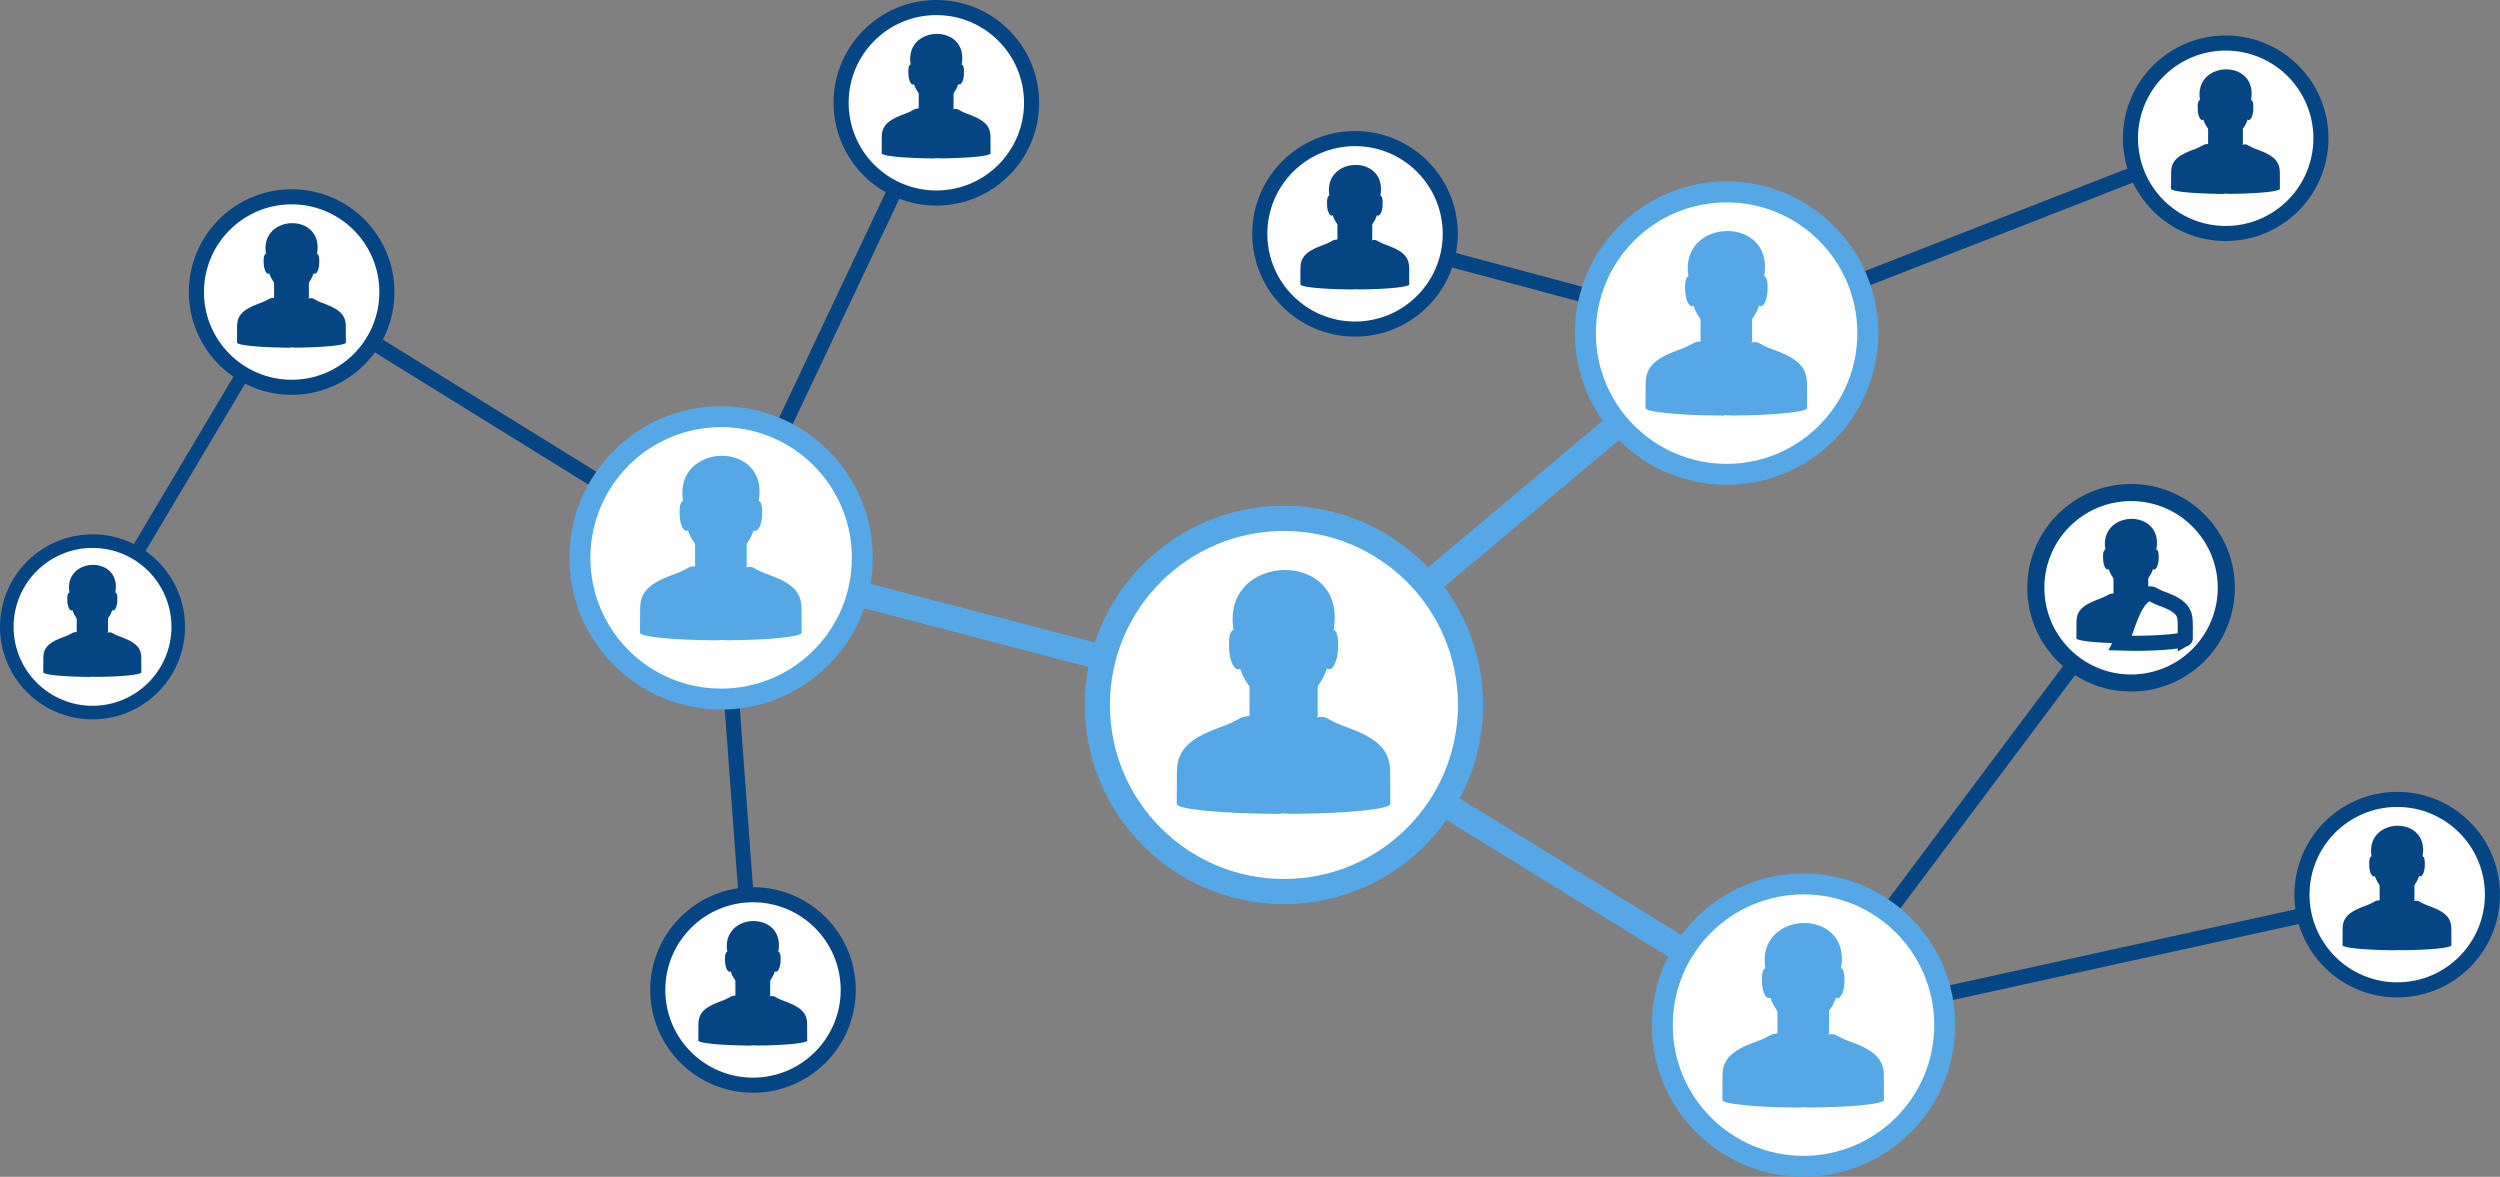 <?xml version="1.0" encoding="utf-8"?>
<!-- Generator: Adobe Illustrator 27.9.0, SVG Export Plug-In . SVG Version: 6.00 Build 0)  -->
<svg version="1.1" id="レイヤー_1" xmlns="http://www.w3.org/2000/svg" xmlns:xlink="http://www.w3.org/1999/xlink" x="0px"
	 y="0px" width="399.772px" height="188.183px" viewBox="0 0 399.772 188.183" style="enable-background:new 0 0 399.772 188.183;"
	 xml:space="preserve">
<rect x="0" y="0" width="399.772" height="188.183" fill="#808080" stroke="none"/>
<style type="text/css">
	.st0{fill:none;stroke:#55A7E5;stroke-width:4.048;stroke-miterlimit:10;}
	.st1{fill:none;stroke:#064583;stroke-width:2.413;stroke-miterlimit:10;}
	.st2{fill:none;stroke:#064583;stroke-width:2.172;stroke-miterlimit:10;}
	.st3{fill:#FFFFFF;stroke:#55A7E5;stroke-width:4.021;stroke-miterlimit:10;}
	.st4{fill-rule:evenodd;clip-rule:evenodd;fill:#55A7E5;}
	.st5{fill:#FFFFFF;stroke:#55A7E5;stroke-width:3.351;stroke-miterlimit:10;}
	.st6{fill:#FFFFFF;stroke:#064583;stroke-width:2.172;stroke-miterlimit:10;}
	.st7{fill-rule:evenodd;clip-rule:evenodd;fill:#064583;}
	.st8{fill:#FFFFFF;stroke:#064583;stroke-width:2.413;stroke-miterlimit:10;}
	.st9{fill:#FFFFFF;stroke:#064583;stroke-width:2.73;stroke-miterlimit:10;}
	.st10{fill-rule:evenodd;clip-rule:evenodd;fill:#FFFFFF;stroke:#064583;stroke-width:2.413;stroke-miterlimit:10;}
</style>
<g id="i_13" transform="translate(199.826 93.857)">
	<g id="i_13-2" transform="translate(-198.74 -92.651)">
		<g id="グループ_118671">
			<line id="線_31683" class="st0" x1="204.226" y1="111.523" x2="275.013" y2="52.062"/>
			<line id="線_31684" class="st1" x1="275.013" y1="52.063" x2="354.822" y2="20.906"/>
			<line id="線_31685" class="st1" x1="215.596" y1="36.187" x2="275.014" y2="52.063"/>
			<line id="線_31686" class="st1" x1="287.308" y1="162.719" x2="339.69" y2="92.785"/>
			<line id="線_31687" class="st1" x1="287.308" y1="162.718" x2="382.249" y2="141.855"/>
			<line id="線_31688" class="st0" x1="114.231" y1="88.002" x2="204.226" y2="111.523"/>
			<line id="線_31689" class="st0" x1="204.226" y1="111.523" x2="287.308" y2="162.719"/>
			<line id="線_31690" class="st1" x1="114.231" y1="88.002" x2="148.644" y2="15.23"/>
			<line id="線_31691" class="st1" x1="45.553" y1="45.496" x2="114.231" y2="88.002"/>
			<line id="線_31692" class="st1" x1="119.325" y1="157.096" x2="114.231" y2="88.002"/>
			<line id="線_31693" class="st2" x1="45.554" y1="45.496" x2="13.708" y2="99.034"/>
			<circle id="楕円形_5567" class="st3" cx="204.226" cy="111.524" r="29.838"/>
			<g id="グループ_118659" transform="translate(187.087 89.943)">
				<path id="パス_350724" class="st4" d="M11.633,17.419h10.9v5.952c-1.838,3.01-5.768,3.96-8.778,2.122
					c-0.866-0.529-1.593-1.256-2.122-2.122V17.419z"/>
				<path id="パス_350725" class="st4" d="M24.486,9.537c-1.318,0.345-2.067,1.32-2.172,3.121s0.554,2.011,1.532,2.966
					s1.822-0.984,1.928-2.784s0.029-3.647-1.288-3.3V9.537z"/>
				<path id="パス_350726" class="st4" d="M9.679,9.537c1.318,0.345,2.067,1.32,2.172,3.121s-0.554,2.011-1.532,2.966
					S8.497,14.64,8.391,12.84s-0.029-3.647,1.288-3.3V9.537z"/>
				<path id="パス_350727" class="st4" d="M17.08,2.911c5.852,0,7.4,3.357,7.4,9.521c0.074,2.441-0.771,4.82-2.366,6.669
					c-1.116,1.634-2.999,2.572-4.976,2.479c-2.009,0.084-3.925-0.848-5.1-2.479c-1.617-1.836-2.464-4.225-2.366-6.669
					c0-6.366,1.55-9.521,7.4-9.521L17.08,2.911z"/>
				<path id="パス_350728" class="st4" d="M9.081,9.552c0.379,0.021,0.6,0.186,0.6,0.767c0,1.591,0.355,2.168,0.559,0.844
					c0.241-1.57,1.066-2.328,1.127-3.421c0.133-1.047,0.874-1.914,1.887-2.209c1.087-0.437,2.587,0.295,4.007,0.311
					s2.7-0.584,3.814-0.225c1.051,0.226,1.786,1.178,1.74,2.252c0.046,0.419,0.182,0.824,0.4,1.185
					c0.344,0.661,0.583,1.372,0.709,2.107c0.2,1.34,0.558,0.748,0.559-0.844c0-0.58,0.221-0.745,0.6-0.767
					c2.283-13.005-18.049-12.46-16.005,0H9.081z"/>
				<path id="パス_350729" class="st4" d="M0,37.403c0,0.834,6.843,1.517,15.557,1.59h1.127c-0.924-1.836,4.492-7.828,3.95-11.322
					c-0.586-3.776-7.2-4.968-10.206-4.117c-0.519,0.236-1.452,0.819-2.359,1.165l-1.964,0.749c-4.979,1.9-6.068,4.07-6.08,6.846
					L0,37.403L0,37.403z"/>
				<path id="パス_350730" class="st4" d="M34.15,37.403c0,0.834-6.843,1.517-15.556,1.59c-0.626,0-4.469-0.2-4.673-0.2
					c1.921-3.82,4.6-16.3,9.8-15.241c0.519,0.236,1.452,0.819,2.359,1.165l1.965,0.749c4.979,1.9,6.068,4.07,6.08,6.846l0.023,5.088
					L34.15,37.403z"/>
			</g>
			<circle id="楕円形_5568" class="st5" cx="114.231" cy="88.002" r="22.583"/>
			<g id="グループ_118660" transform="translate(101.259 71.67)">
				<path id="パス_350731" class="st4" d="M8.804,13.182h8.247v4.505c-1.393,2.277-4.369,2.994-6.646,1.601
					c-0.653-0.399-1.201-0.948-1.601-1.601V13.182z"/>
				<path id="パス_350732" class="st4" d="M18.53,7.216c-1.048,0.285-1.74,1.281-1.643,2.362c-0.079,1.362,0.42,1.521,1.16,2.245
					s1.379-0.744,1.458-2.107S19.528,6.955,18.53,7.216z"/>
				<path id="パス_350733" class="st4" d="M7.326,7.216c1.048,0.285,1.74,1.281,1.643,2.362c0.079,1.362-0.42,1.521-1.16,2.245
					S6.43,11.079,6.351,9.716S6.328,6.955,7.326,7.216z"/>
				<path id="パス_350734" class="st4" d="M12.927,2.203c4.43,0,5.6,2.54,5.6,7.206c0.056,1.847-0.583,3.648-1.791,5.047
					c-0.845,1.237-2.271,1.947-3.767,1.877c-1.52,0.063-2.97-0.643-3.859-1.877c-1.224-1.389-1.865-3.197-1.791-5.047
					c0-4.819,1.174-7.206,5.6-7.206H12.927z"/>
				<path id="パス_350735" class="st4" d="M6.868,7.228c0.288,0.016,0.454,0.141,0.454,0.58c0,1.205,0.269,1.641,0.422,0.639
					c0.182-1.188,0.807-1.763,0.853-2.588c0.1-0.793,0.661-1.45,1.429-1.672c0.823-0.33,1.958,0.224,3.032,0.236
					s2.042-0.442,2.886-0.17c0.799,0.168,1.359,0.889,1.324,1.705c0.033,0.318,0.136,0.625,0.3,0.9
					c0.261,0.502,0.442,1.042,0.536,1.6c0.154,1.015,0.422,0.566,0.422-0.639c0-0.44,0.168-0.564,0.454-0.58
					c1.731-9.844-13.657-9.432-12.11,0L6.868,7.228z"/>
				<path id="パス_350736" class="st4" d="M0,28.311c0,0.63,5.18,1.149,11.775,1.2h0.854c-0.7-1.39,3.4-5.925,2.989-8.568
					c-0.444-2.858-5.446-3.76-7.725-3.115c-0.393,0.178-1.1,0.621-1.786,0.882L4.62,19.278c-3.768,1.437-4.592,3.08-4.6,5.181
					L0,28.311z"/>
				<path id="パス_350737" class="st4" d="M25.847,28.308c0,0.63-5.18,1.149-11.775,1.2c-0.475,0-3.382-0.149-3.536-0.149
					c1.453-2.891,3.484-12.339,7.418-11.535c0.393,0.178,1.1,0.621,1.786,0.882l1.487,0.567c3.768,1.437,4.592,3.08,4.6,5.181
					l0.019,3.85L25.847,28.308z"/>
			</g>
			<circle id="楕円形_5569" class="st5" cx="287.308" cy="162.718" r="22.583"/>
			<g id="グループ_118661" transform="translate(274.335 146.386)">
				<path id="パス_350738" class="st4" d="M8.804,13.182h8.247v4.505c-1.393,2.277-4.369,2.994-6.646,1.601
					c-0.653-0.399-1.201-0.948-1.601-1.601V13.182z"/>
				<path id="パス_350739" class="st4" d="M18.531,7.22c-1.048,0.285-1.74,1.281-1.643,2.362c-0.079,1.362,0.42,1.521,1.16,2.245
					s1.379-0.744,1.458-2.107S19.529,6.959,18.531,7.22L18.531,7.22z"/>
				<path id="パス_350740" class="st4" d="M7.326,7.22c1.048,0.285,1.74,1.281,1.643,2.362c0.079,1.362-0.42,1.521-1.16,2.245
					S6.43,11.083,6.351,9.72S6.328,6.959,7.326,7.22L7.326,7.22z"/>
				<path id="パス_350741" class="st4" d="M12.927,2.204c4.43,0,5.6,2.54,5.6,7.206c0.057,1.847-0.582,3.647-1.789,5.046
					c-0.845,1.237-2.271,1.947-3.767,1.877c-1.519,0.062-2.967-0.643-3.856-1.877c-1.224-1.389-1.865-3.197-1.791-5.047
					c0-4.818,1.174-7.206,5.6-7.206L12.927,2.204z"/>
				<path id="パス_350742" class="st4" d="M6.873,7.228c0.288,0.016,0.454,0.141,0.454,0.58c0,1.205,0.269,1.641,0.422,0.639
					c0.182-1.188,0.807-1.763,0.853-2.588c0.1-0.793,0.661-1.45,1.429-1.672c0.823-0.33,1.958,0.224,3.032,0.236
					s2.042-0.442,2.886-0.17c0.796,0.171,1.352,0.892,1.316,1.705c0.033,0.318,0.136,0.625,0.3,0.9
					c0.261,0.502,0.442,1.042,0.536,1.6c0.154,1.015,0.422,0.566,0.422-0.639c0-0.44,0.166-0.564,0.454-0.58
					c1.732-9.846-13.657-9.433-12.11,0L6.873,7.228z"/>
				<path id="パス_350743" class="st4" d="M0,28.308c0,0.63,5.18,1.149,11.775,1.2h0.854c-0.7-1.39,3.4-5.925,2.989-8.568
					c-0.444-2.858-5.446-3.76-7.725-3.115c-0.393,0.178-1.1,0.621-1.785,0.882l-1.487,0.567c-3.768,1.437-4.592,3.08-4.6,5.181
					l-0.019,3.85L0,28.308z"/>
				<path id="パス_350744" class="st4" d="M25.847,28.311c0,0.63-5.18,1.149-11.775,1.2c-0.475,0-3.382-0.149-3.536-0.149
					c1.453-2.891,3.484-12.339,7.418-11.536c0.393,0.178,1.1,0.621,1.786,0.882l1.487,0.567c3.768,1.437,4.592,3.08,4.6,5.181
					l0.019,3.851L25.847,28.311z"/>
			</g>
			<circle id="楕円形_5570" class="st5" cx="275.013" cy="52.063" r="22.583"/>
			<g id="グループ_118662" transform="translate(262.04 35.73)">
				<path id="パス_350745" class="st4" d="M8.804,13.182h8.247v4.505c-1.393,2.277-4.369,2.994-6.646,1.601
					c-0.653-0.399-1.201-0.948-1.601-1.601V13.182z"/>
				<path id="パス_350746" class="st4" d="M18.531,7.217c-1.048,0.285-1.74,1.281-1.643,2.362c-0.079,1.362,0.42,1.521,1.16,2.245
					s1.379-0.744,1.458-2.107S19.529,6.956,18.531,7.217L18.531,7.217z"/>
				<path id="パス_350747" class="st4" d="M7.326,7.217c1.048,0.285,1.74,1.281,1.643,2.362c0.079,1.362-0.42,1.521-1.16,2.245
					S6.43,11.08,6.351,9.717S6.328,6.956,7.326,7.217L7.326,7.217z"/>
				<path id="パス_350748" class="st4" d="M12.927,2.205c4.43,0,5.6,2.54,5.6,7.206c0.056,1.847-0.583,3.648-1.791,5.047
					c-0.845,1.237-2.271,1.947-3.767,1.877c-1.519,0.062-2.968-0.643-3.857-1.877c-1.224-1.389-1.865-3.197-1.791-5.047
					c0-4.818,1.174-7.206,5.6-7.206L12.927,2.205z"/>
				<path id="パス_350749" class="st4" d="M6.873,7.228c0.288,0.016,0.454,0.141,0.454,0.58c0,1.205,0.269,1.641,0.422,0.639
					C7.931,7.26,8.556,6.685,8.602,5.859c0.1-0.793,0.661-1.45,1.429-1.672c0.823-0.33,1.958,0.224,3.032,0.236
					s2.042-0.442,2.886-0.17c0.796,0.171,1.352,0.892,1.316,1.705c0.033,0.318,0.136,0.625,0.3,0.9
					c0.261,0.502,0.442,1.042,0.536,1.6c0.154,1.015,0.422,0.566,0.422-0.639c0-0.44,0.168-0.564,0.454-0.58
					c1.732-9.846-13.657-9.433-12.11,0L6.873,7.228z"/>
				<path id="パス_350750" class="st4" d="M0,28.308c0,0.63,5.18,1.149,11.775,1.2h0.854c-0.7-1.39,3.4-5.925,2.989-8.568
					c-0.444-2.858-5.446-3.76-7.725-3.115c-0.393,0.178-1.1,0.621-1.785,0.882l-1.487,0.567c-3.768,1.437-4.592,3.08-4.6,5.181
					l-0.019,3.85L0,28.308z"/>
				<path id="パス_350751" class="st4" d="M25.847,28.308c0,0.63-5.18,1.149-11.775,1.2c-0.475,0-3.382-0.149-3.536-0.149
					c1.453-2.891,3.484-12.339,7.418-11.535c0.393,0.178,1.1,0.621,1.785,0.882l1.487,0.567c3.768,1.437,4.592,3.08,4.6,5.181
					l0.019,3.85L25.847,28.308z"/>
			</g>
			<circle id="楕円形_5571" class="st6" cx="13.708" cy="99.034" r="13.708"/>
			<g id="グループ_118663" transform="translate(5.834 89.121)">
				<path id="パス_350752" class="st7" d="M5.343,8.001h5.005v2.735c-0.492,0.912-1.466,1.457-2.5,1.4
					c-1.034,0.057-2.008-0.488-2.5-1.4V8.001H5.343z"/>
				<path id="パス_350753" class="st7" d="M11.247,4.381c-0.637,0.172-1.059,0.776-1,1.433c-0.048,0.827,0.255,0.924,0.7,1.363
					s0.836-0.452,0.885-1.279s0.015-1.677-0.591-1.517H11.247z"/>
				<path id="パス_350754" class="st7" d="M4.446,4.381c0.637,0.171,1.059,0.776,1,1.433c0.048,0.827-0.255,0.924-0.7,1.363
					S3.903,6.723,3.855,5.899S3.84,4.221,4.446,4.381z"/>
				<path id="パス_350755" class="st7" d="M7.847,1.337c2.689,0,3.4,1.543,3.4,4.374c0.034,1.121-0.354,2.214-1.087,3.063
					C9.647,9.524,8.782,9.955,7.874,9.913c-0.922,0.038-1.801-0.39-2.34-1.139C4.792,7.93,4.403,6.833,4.448,5.71
					C4.448,2.786,5.158,1.336,7.847,1.337L7.847,1.337z"/>
				<path id="パス_350756" class="st7" d="M4.172,4.388C4.346,4.397,4.448,4.473,4.448,4.74c0,0.731,0.164,1,0.256,0.387
					c0.111-0.721,0.489-1.07,0.517-1.571c0.061-0.481,0.402-0.88,0.867-1.015c0.5-0.2,1.189,0.135,1.84,0.143s1.239-0.268,1.752-0.1
					c0.483,0.102,0.821,0.538,0.801,1.031c0.022,0.193,0.085,0.378,0.185,0.544c0.159,0.304,0.269,0.63,0.326,0.968
					c0.094,0.617,0.256,0.343,0.256-0.387c0-0.267,0.1-0.342,0.276-0.353c1.05-5.976-8.291-5.725-7.351,0H4.172z"/>
				<path id="パス_350757" class="st7" d="M0,17.182c0,0.383,3.143,0.7,7.147,0.731h0.517c-0.424-0.843,2.064-3.6,1.815-5.2
					c-0.269-1.735-3.306-2.281-4.689-1.891c-0.239,0.109-0.668,0.377-1.083,0.535l-0.9,0.345c-2.287,0.873-2.788,1.87-2.794,3.145
					l-0.012,2.338L0,17.182z"/>
				<path id="パス_350758" class="st7" d="M15.687,17.182c0,0.383-3.143,0.7-7.147,0.731c-0.288,0-2.054-0.09-2.146-0.09
					c0.882-1.755,2.115-7.491,4.5-7c0.239,0.109,0.668,0.377,1.083,0.535l0.9,0.345c2.287,0.873,2.788,1.87,2.794,3.145l0.012,2.336
					L15.687,17.182z"/>
			</g>
			<circle id="楕円形_5572" class="st8" cx="119.324" cy="157.096" r="15.23"/>
			<g id="グループ_118664" transform="translate(110.575 146.081)">
				<path id="パス_350759" class="st7" d="M5.937,8.892h5.562v3.039c-0.94,1.536-2.947,2.019-4.484,1.079
					c-0.44-0.269-0.81-0.639-1.079-1.079V8.892H5.937z"/>
				<path id="パス_350760" class="st7" d="M12.497,4.867c-0.707,0.192-1.174,0.863-1.109,1.592
					c-0.054,0.918,0.283,1.027,0.781,1.515s0.93-0.5,0.984-1.421S13.168,4.692,12.497,4.867L12.497,4.867z"/>
				<path id="パス_350761" class="st7" d="M4.94,4.867C5.647,5.059,6.114,5.73,6.049,6.459c0.054,0.918-0.283,1.027-0.781,1.515
					s-0.93-0.5-0.984-1.421S4.269,4.692,4.94,4.867L4.94,4.867z"/>
				<path id="パス_350762" class="st7" d="M8.719,1.486c2.988,0,3.777,1.713,3.777,4.861c0.037,1.245-0.394,2.458-1.208,3.4
					c-0.57,0.834-1.531,1.312-2.54,1.265c-1.024,0.042-2.001-0.433-2.6-1.265c-0.824-0.936-1.257-2.154-1.208-3.4
					C4.94,3.098,5.731,1.486,8.719,1.486z"/>
				<path id="パス_350763" class="st7" d="M4.634,4.875c0.194,0.011,0.306,0.1,0.307,0.391c0,0.812,0.181,1.106,0.286,0.43
					c0.123-0.8,0.544-1.189,0.575-1.747C5.87,3.415,6.249,2.972,6.766,2.822c0.555-0.223,1.32,0.15,2.046,0.158
					s1.377-0.3,1.946-0.115c0.537,0.115,0.912,0.601,0.889,1.15c0.025,0.212,0.095,0.417,0.205,0.6
					c0.176,0.337,0.298,0.7,0.362,1.075c0.1,0.685,0.284,0.382,0.286-0.43c0-0.3,0.113-0.381,0.307-0.391
					c1.164-6.638-9.214-6.359-8.171,0L4.634,4.875z"/>
				<path id="パス_350764" class="st7" d="M0,19.092c0,0.425,3.493,0.775,7.941,0.811h0.575c-0.47-0.937,2.294-4,2.016-5.779
					c-0.3-1.928-3.673-2.535-5.21-2.1c-0.265,0.121-0.741,0.418-1.2,0.6l-1,0.382c-2.542,0.969-3.1,2.078-3.1,3.495l-0.011,2.6
					L0,19.092z"/>
				<path id="パス_350765" class="st7" d="M17.432,19.094c0,0.425-3.493,0.775-7.941,0.811c-0.319,0-2.281-0.1-2.385-0.1
					c0.98-1.95,2.35-8.322,5-7.78c0.265,0.121,0.741,0.418,1.2,0.6l1,0.382c2.542,0.969,3.1,2.078,3.1,3.495l0.011,2.6
					L17.432,19.094z"/>
			</g>
			<circle id="楕円形_5573" class="st8" cx="148.643" cy="15.23" r="15.23"/>
			<g id="グループ_118665" transform="translate(139.894 4.215)">
				<path id="パス_350766" class="st7" d="M5.936,8.892h5.562v3.039c-0.94,1.536-2.947,2.019-4.484,1.079
					c-0.44-0.269-0.81-0.639-1.079-1.079V8.892H5.936z"/>
				<path id="パス_350767" class="st7" d="M12.497,4.868C11.79,5.06,11.323,5.731,11.388,6.46
					c-0.054,0.918,0.283,1.027,0.781,1.515s0.93-0.5,0.984-1.421S13.169,4.691,12.497,4.868L12.497,4.868z"/>
				<path id="パス_350768" class="st7" d="M4.94,4.868C5.647,5.06,6.114,5.731,6.049,6.46c0.054,0.918-0.283,1.027-0.781,1.515
					s-0.93-0.5-0.984-1.421S4.269,4.691,4.94,4.868L4.94,4.868z"/>
				<path id="パス_350769" class="st7" d="M8.719,1.486c2.988,0,3.777,1.713,3.777,4.861c0.037,1.245-0.394,2.458-1.208,3.4
					c-0.57,0.834-1.531,1.312-2.54,1.265c-1.024,0.042-2.001-0.433-2.6-1.265c-0.824-0.936-1.257-2.154-1.208-3.4
					C4.94,3.098,5.732,1.486,8.719,1.486z"/>
				<path id="パス_350770" class="st7" d="M4.636,4.875c0.194,0.011,0.306,0.1,0.307,0.391c0,0.812,0.181,1.106,0.286,0.43
					c0.123-0.8,0.544-1.189,0.575-1.747c0.068-0.534,0.447-0.977,0.964-1.127c0.555-0.223,1.32,0.15,2.046,0.158
					s1.377-0.3,1.946-0.115c0.537,0.115,0.912,0.601,0.889,1.15c0.025,0.212,0.095,0.417,0.205,0.6
					c0.176,0.337,0.298,0.7,0.362,1.075c0.1,0.685,0.286,0.382,0.286-0.43c0-0.3,0.113-0.381,0.307-0.391
					c1.164-6.637-9.216-6.358-8.171,0L4.636,4.875z"/>
				<path id="パス_350771" class="st7" d="M0,19.094c0,0.425,3.493,0.775,7.941,0.811h0.575c-0.47-0.937,2.294-4,2.016-5.779
					c-0.3-1.928-3.673-2.535-5.21-2.1c-0.265,0.121-0.741,0.418-1.2,0.6l-1,0.382c-2.542,0.969-3.1,2.078-3.1,3.495l-0.011,2.6
					L0,19.094z"/>
				<path id="パス_350772" class="st7" d="M17.433,19.093c0,0.425-3.493,0.775-7.941,0.811c-0.319,0-2.281-0.1-2.385-0.1
					c0.98-1.95,2.35-8.322,5-7.78c0.265,0.121,0.741,0.418,1.2,0.6l1,0.382c2.542,0.969,3.1,2.078,3.1,3.495l0.011,2.6
					L17.433,19.093z"/>
			</g>
			<circle id="楕円形_5574" class="st9" cx="339.689" cy="92.785" r="15.23"/>
			<g id="グループ_118666" transform="translate(330.94 81.769)">
				<path id="パス_350773" class="st7" d="M5.937,8.891h5.562v3.039c-0.94,1.536-2.947,2.019-4.484,1.079
					c-0.44-0.269-0.81-0.639-1.079-1.079V8.891H5.937z"/>
				<path id="パス_350774" class="st7" d="M12.497,4.868C11.79,5.059,11.323,5.73,11.388,6.46
					c-0.054,0.918,0.283,1.027,0.781,1.515s0.93-0.5,0.984-1.421s0.016-1.862-0.657-1.686L12.497,4.868z"/>
				<path id="パス_350775" class="st7" d="M4.94,4.868C5.647,5.059,6.114,5.73,6.049,6.46c0.054,0.918-0.283,1.027-0.781,1.515
					s-0.93-0.5-0.984-1.421S4.269,4.692,4.94,4.868L4.94,4.868z"/>
				<path id="パス_350776" class="st7" d="M8.719,1.486c2.988,0,3.777,1.713,3.777,4.861c0.037,1.245-0.394,2.458-1.208,3.4
					c-0.57,0.834-1.531,1.312-2.54,1.265c-1.024,0.042-2.001-0.433-2.6-1.265c-0.824-0.936-1.257-2.154-1.208-3.4
					C4.94,3.096,5.732,1.486,8.719,1.486z"/>
				<path id="パス_350777" class="st7" d="M4.635,4.875c0.194,0.011,0.306,0.1,0.307,0.391c0,0.812,0.181,1.106,0.285,0.43
					c0.123-0.8,0.544-1.189,0.575-1.747C5.87,3.415,6.249,2.972,6.766,2.822c0.555-0.223,1.32,0.15,2.046,0.158
					c0.726,0.008,1.377-0.3,1.946-0.115c0.537,0.115,0.913,0.601,0.889,1.15c0.025,0.212,0.095,0.417,0.205,0.6
					c0.176,0.337,0.298,0.7,0.362,1.075c0.1,0.685,0.286,0.382,0.286-0.43c0-0.3,0.113-0.381,0.307-0.391
					c1.164-6.637-9.216-6.359-8.172,0L4.635,4.875z"/>
				<path id="パス_350778" class="st7" d="M0,19.092c0,0.425,3.493,0.775,7.941,0.811h0.575c-0.47-0.937,2.294-4,2.016-5.779
					c-0.3-1.928-3.673-2.535-5.21-2.1c-0.265,0.121-0.741,0.418-1.2,0.6l-1,0.382c-2.542,0.969-3.1,2.078-3.1,3.495l-0.011,2.6
					L0,19.092z"/>
				<path id="パス_350779" class="st10" d="M17.432,19.092c0,0.425-3.493,0.775-7.941,0.811c-0.319,0-2.281-0.1-2.385-0.1
					c0.98-1.95,2.35-8.322,5-7.78c0.265,0.121,0.741,0.418,1.2,0.6l1,0.382c2.542,0.969,3.1,2.078,3.1,3.495l0.012,2.6
					L17.432,19.092z"/>
			</g>
			<circle id="楕円形_5575" class="st8" cx="354.822" cy="20.904" r="15.23"/>
			<g id="グループ_118667" transform="translate(346.073 9.89)">
				<path id="パス_350780" class="st7" d="M5.937,8.891h5.562v3.039c-0.94,1.536-2.948,2.019-4.484,1.079
					c-0.44-0.269-0.81-0.639-1.079-1.079L5.937,8.891L5.937,8.891z"/>
				<path id="パス_350781" class="st7" d="M12.497,4.867c-0.707,0.192-1.174,0.863-1.109,1.592
					c-0.054,0.918,0.283,1.027,0.782,1.515s0.93-0.5,0.984-1.421S13.169,4.692,12.497,4.867z"/>
				<path id="パス_350782" class="st7" d="M4.94,4.867C5.647,5.059,6.114,5.73,6.049,6.459c0.054,0.918-0.283,1.027-0.781,1.515
					s-0.93-0.5-0.984-1.421S4.269,4.692,4.941,4.867L4.94,4.867z"/>
				<path id="パス_350783" class="st7" d="M8.719,1.486c2.988,0,3.777,1.713,3.777,4.861c0.037,1.245-0.394,2.458-1.208,3.4
					c-0.57,0.834-1.531,1.312-2.54,1.265c-1.024,0.042-2.001-0.433-2.6-1.265c-0.824-0.936-1.257-2.154-1.208-3.4
					C4.94,3.097,5.731,1.487,8.719,1.486L8.719,1.486z"/>
				<path id="パス_350784" class="st7" d="M4.634,4.875c0.194,0.011,0.306,0.1,0.307,0.391c0,0.812,0.181,1.106,0.286,0.43
					c0.123-0.8,0.544-1.189,0.575-1.747C5.87,3.415,6.249,2.972,6.766,2.822C7.321,2.6,8.086,2.972,8.812,2.98
					s1.377-0.3,1.946-0.115c0.537,0.115,0.913,0.601,0.889,1.15c0.025,0.212,0.095,0.417,0.205,0.6
					c0.176,0.337,0.298,0.7,0.362,1.075c0.1,0.685,0.284,0.382,0.286-0.43c0-0.3,0.113-0.381,0.307-0.391
					c1.164-6.637-9.214-6.359-8.172,0L4.634,4.875z"/>
				<path id="パス_350785" class="st7" d="M0,19.093c0,0.425,3.493,0.775,7.941,0.811h0.575c-0.471-0.937,2.294-4,2.016-5.779
					c-0.3-1.928-3.673-2.535-5.21-2.1c-0.265,0.121-0.741,0.418-1.2,0.6l-1,0.382c-2.542,0.969-3.1,2.078-3.1,3.495l-0.011,2.6
					L0,19.093z"/>
				<path id="パス_350786" class="st7" d="M17.432,19.093c0,0.425-3.493,0.775-7.941,0.811c-0.319,0-2.281-0.1-2.385-0.1
					c0.98-1.95,2.35-8.322,5-7.78c0.265,0.121,0.741,0.418,1.2,0.6l1,0.382c2.542,0.969,3.1,2.078,3.1,3.495l0.011,2.6
					L17.432,19.093z"/>
			</g>
			<circle id="楕円形_5576" class="st8" cx="215.595" cy="36.186" r="15.23"/>
			<g id="グループ_118668" transform="translate(206.846 25.171)">
				<path id="パス_350787" class="st7" d="M5.937,8.892h5.562v3.039c-0.94,1.536-2.947,2.019-4.484,1.079
					c-0.44-0.269-0.81-0.639-1.079-1.079V8.892H5.937z"/>
				<path id="パス_350788" class="st7" d="M12.497,4.868C11.79,5.06,11.323,5.731,11.388,6.46
					c-0.054,0.918,0.283,1.027,0.781,1.515s0.93-0.5,0.984-1.421S13.169,4.691,12.497,4.868L12.497,4.868z"/>
				<path id="パス_350789" class="st7" d="M4.94,4.868C5.647,5.06,6.114,5.731,6.049,6.46c0.054,0.918-0.283,1.027-0.781,1.515
					s-0.93-0.5-0.984-1.421S4.269,4.691,4.94,4.868L4.94,4.868z"/>
				<path id="パス_350790" class="st7" d="M8.719,1.486c2.988,0,3.777,1.713,3.777,4.861c0.037,1.245-0.394,2.458-1.208,3.4
					c-0.57,0.834-1.531,1.312-2.54,1.265c-1.024,0.042-2.001-0.433-2.6-1.265c-0.824-0.936-1.257-2.154-1.208-3.4
					C4.94,3.098,5.732,1.486,8.719,1.486L8.719,1.486z"/>
				<path id="パス_350791" class="st7" d="M4.64,4.875c0.194,0.011,0.306,0.1,0.307,0.391c0,0.812,0.181,1.106,0.286,0.43
					c0.123-0.8,0.544-1.189,0.575-1.747c0.068-0.534,0.447-0.977,0.964-1.127c0.555-0.223,1.32,0.15,2.046,0.158
					s1.377-0.3,1.946-0.115c0.537,0.115,0.912,0.601,0.889,1.15c0.025,0.212,0.095,0.417,0.205,0.6
					c0.176,0.337,0.298,0.7,0.362,1.075c0.1,0.685,0.284,0.382,0.286-0.43c0-0.3,0.113-0.381,0.307-0.391
					c1.164-6.637-9.216-6.358-8.171,0L4.64,4.875z"/>
				<path id="パス_350792" class="st7" d="M0,19.093c0,0.425,3.493,0.775,7.941,0.811h0.575c-0.47-0.937,2.294-4,2.016-5.779
					c-0.3-1.928-3.673-2.535-5.21-2.1c-0.265,0.121-0.741,0.418-1.2,0.6l-1,0.382c-2.542,0.969-3.1,2.078-3.1,3.495l-0.011,2.6
					L0,19.093z"/>
				<path id="パス_350793" class="st7" d="M17.432,19.093c0,0.425-3.493,0.775-7.941,0.811c-0.319,0-2.281-0.1-2.385-0.1
					c0.98-1.95,2.35-8.322,5-7.78c0.265,0.121,0.741,0.418,1.2,0.6l1,0.382c2.542,0.969,3.1,2.078,3.1,3.495l0.011,2.6
					L17.432,19.093z"/>
			</g>
			<circle id="楕円形_5577" class="st8" cx="382.249" cy="141.855" r="15.23"/>
			<g id="グループ_118669" transform="translate(373.5 130.84)">
				<path id="パス_350794" class="st7" d="M5.937,8.892h5.562v3.039c-0.94,1.536-2.948,2.019-4.484,1.079
					c-0.44-0.269-0.81-0.639-1.079-1.079L5.937,8.892L5.937,8.892z"/>
				<path id="パス_350795" class="st7" d="M12.497,4.867c-0.707,0.192-1.174,0.863-1.109,1.592
					c-0.054,0.918,0.283,1.027,0.781,1.515s0.93-0.5,0.984-1.421s0.016-1.862-0.657-1.686L12.497,4.867z"/>
				<path id="パス_350796" class="st7" d="M4.94,4.867C5.647,5.059,6.114,5.73,6.049,6.459c0.054,0.918-0.283,1.027-0.781,1.515
					s-0.93-0.5-0.984-1.421S4.269,4.692,4.941,4.868L4.94,4.867z"/>
				<path id="パス_350797" class="st7" d="M8.719,1.486c2.988,0,3.777,1.713,3.777,4.861c0.037,1.245-0.394,2.458-1.208,3.4
					c-0.57,0.834-1.531,1.312-2.54,1.265c-1.024,0.042-2.001-0.433-2.6-1.265c-0.824-0.936-1.257-2.154-1.208-3.4
					C4.94,3.098,5.732,1.486,8.719,1.486L8.719,1.486z"/>
				<path id="パス_350798" class="st7" d="M4.636,4.875c0.194,0.011,0.306,0.1,0.307,0.391c0,0.812,0.181,1.106,0.286,0.43
					c0.123-0.8,0.544-1.189,0.575-1.747c0.068-0.534,0.447-0.977,0.964-1.127c0.555-0.223,1.32,0.15,2.046,0.158
					s1.377-0.3,1.946-0.115c0.537,0.115,0.913,0.601,0.889,1.15c0.025,0.212,0.095,0.417,0.205,0.6
					c0.176,0.337,0.298,0.7,0.362,1.075c0.1,0.685,0.284,0.382,0.286-0.43c0-0.3,0.113-0.381,0.307-0.391
					c1.162-6.638-9.216-6.359-8.172,0L4.636,4.875z"/>
				<path id="パス_350799" class="st7" d="M0,19.093c0,0.425,3.493,0.775,7.941,0.811h0.575c-0.471-0.937,2.294-4,2.016-5.779
					c-0.3-1.928-3.673-2.535-5.21-2.1c-0.265,0.121-0.741,0.418-1.2,0.6l-1,0.382c-2.542,0.969-3.1,2.078-3.1,3.495l-0.011,2.6
					L0,19.093z"/>
				<path id="パス_350800" class="st7" d="M17.432,19.094c0,0.425-3.493,0.775-7.941,0.811c-0.319,0-2.281-0.1-2.385-0.1
					c0.98-1.95,2.35-8.322,5-7.78c0.265,0.121,0.741,0.418,1.2,0.6l1,0.382c2.542,0.969,3.1,2.078,3.1,3.495l0.011,2.6
					L17.432,19.094z"/>
			</g>
			<circle id="楕円形_5578" class="st8" cx="45.553" cy="45.495" r="15.23"/>
			<g id="グループ_118670" transform="translate(36.804 34.48)">
				<path id="パス_350801" class="st7" d="M5.942,8.891h5.562v3.039c-0.94,1.536-2.947,2.019-4.484,1.079
					c-0.44-0.269-0.81-0.639-1.079-1.079L5.942,8.891L5.942,8.891z"/>
				<path id="パス_350802" class="st7" d="M12.497,4.867C11.79,5.059,11.323,5.73,11.388,6.46
					c-0.054,0.918,0.283,1.027,0.781,1.515s0.93-0.5,0.984-1.421s0.016-1.863-0.657-1.686H12.497z"/>
				<path id="パス_350803" class="st7" d="M4.941,4.867C5.648,5.059,6.115,5.73,6.05,6.46c0.054,0.918-0.283,1.027-0.781,1.515
					s-0.93-0.5-0.984-1.421S4.269,4.69,4.942,4.867H4.941z"/>
				<path id="パス_350804" class="st7" d="M8.72,1.486c2.988,0,3.777,1.713,3.777,4.861c0.037,1.245-0.394,2.458-1.208,3.4
					c-0.57,0.834-1.531,1.312-2.54,1.265c-1.024,0.042-2.001-0.433-2.6-1.265c-0.824-0.936-1.257-2.154-1.208-3.4
					C4.941,3.099,5.732,1.487,8.72,1.486z"/>
				<path id="パス_350805" class="st7" d="M4.636,4.878c0.194,0.011,0.306,0.1,0.307,0.391c0,0.812,0.181,1.106,0.286,0.43
					c0.123-0.8,0.544-1.189,0.575-1.747c0.068-0.534,0.447-0.977,0.964-1.127c0.555-0.223,1.32,0.15,2.046,0.158
					s1.377-0.3,1.946-0.115c0.537,0.115,0.912,0.601,0.889,1.15c0.025,0.212,0.095,0.417,0.205,0.6
					c0.176,0.337,0.298,0.7,0.362,1.075c0.1,0.685,0.284,0.382,0.286-0.43c0-0.3,0.113-0.381,0.307-0.391
					c1.164-6.637-9.214-6.358-8.172,0L4.636,4.878z"/>
				<path id="パス_350806" class="st7" d="M0,19.091c0,0.425,3.493,0.775,7.941,0.811h0.575c-0.471-0.937,2.294-4,2.016-5.779
					c-0.3-1.928-3.673-2.535-5.21-2.1c-0.265,0.121-0.741,0.418-1.2,0.6l-1,0.382c-2.542,0.969-3.1,2.078-3.1,3.495l-0.011,2.6
					L0,19.091z"/>
				<path id="パス_350807" class="st7" d="M17.433,19.092c0,0.425-3.493,0.775-7.941,0.811c-0.319,0-2.281-0.1-2.385-0.1
					c0.98-1.95,2.35-8.322,5-7.78c0.265,0.121,0.741,0.418,1.2,0.6l1,0.382c2.542,0.969,3.1,2.078,3.1,3.495l0.011,2.6
					L17.433,19.092z"/>
			</g>
		</g>
	</g>
</g>
</svg>
